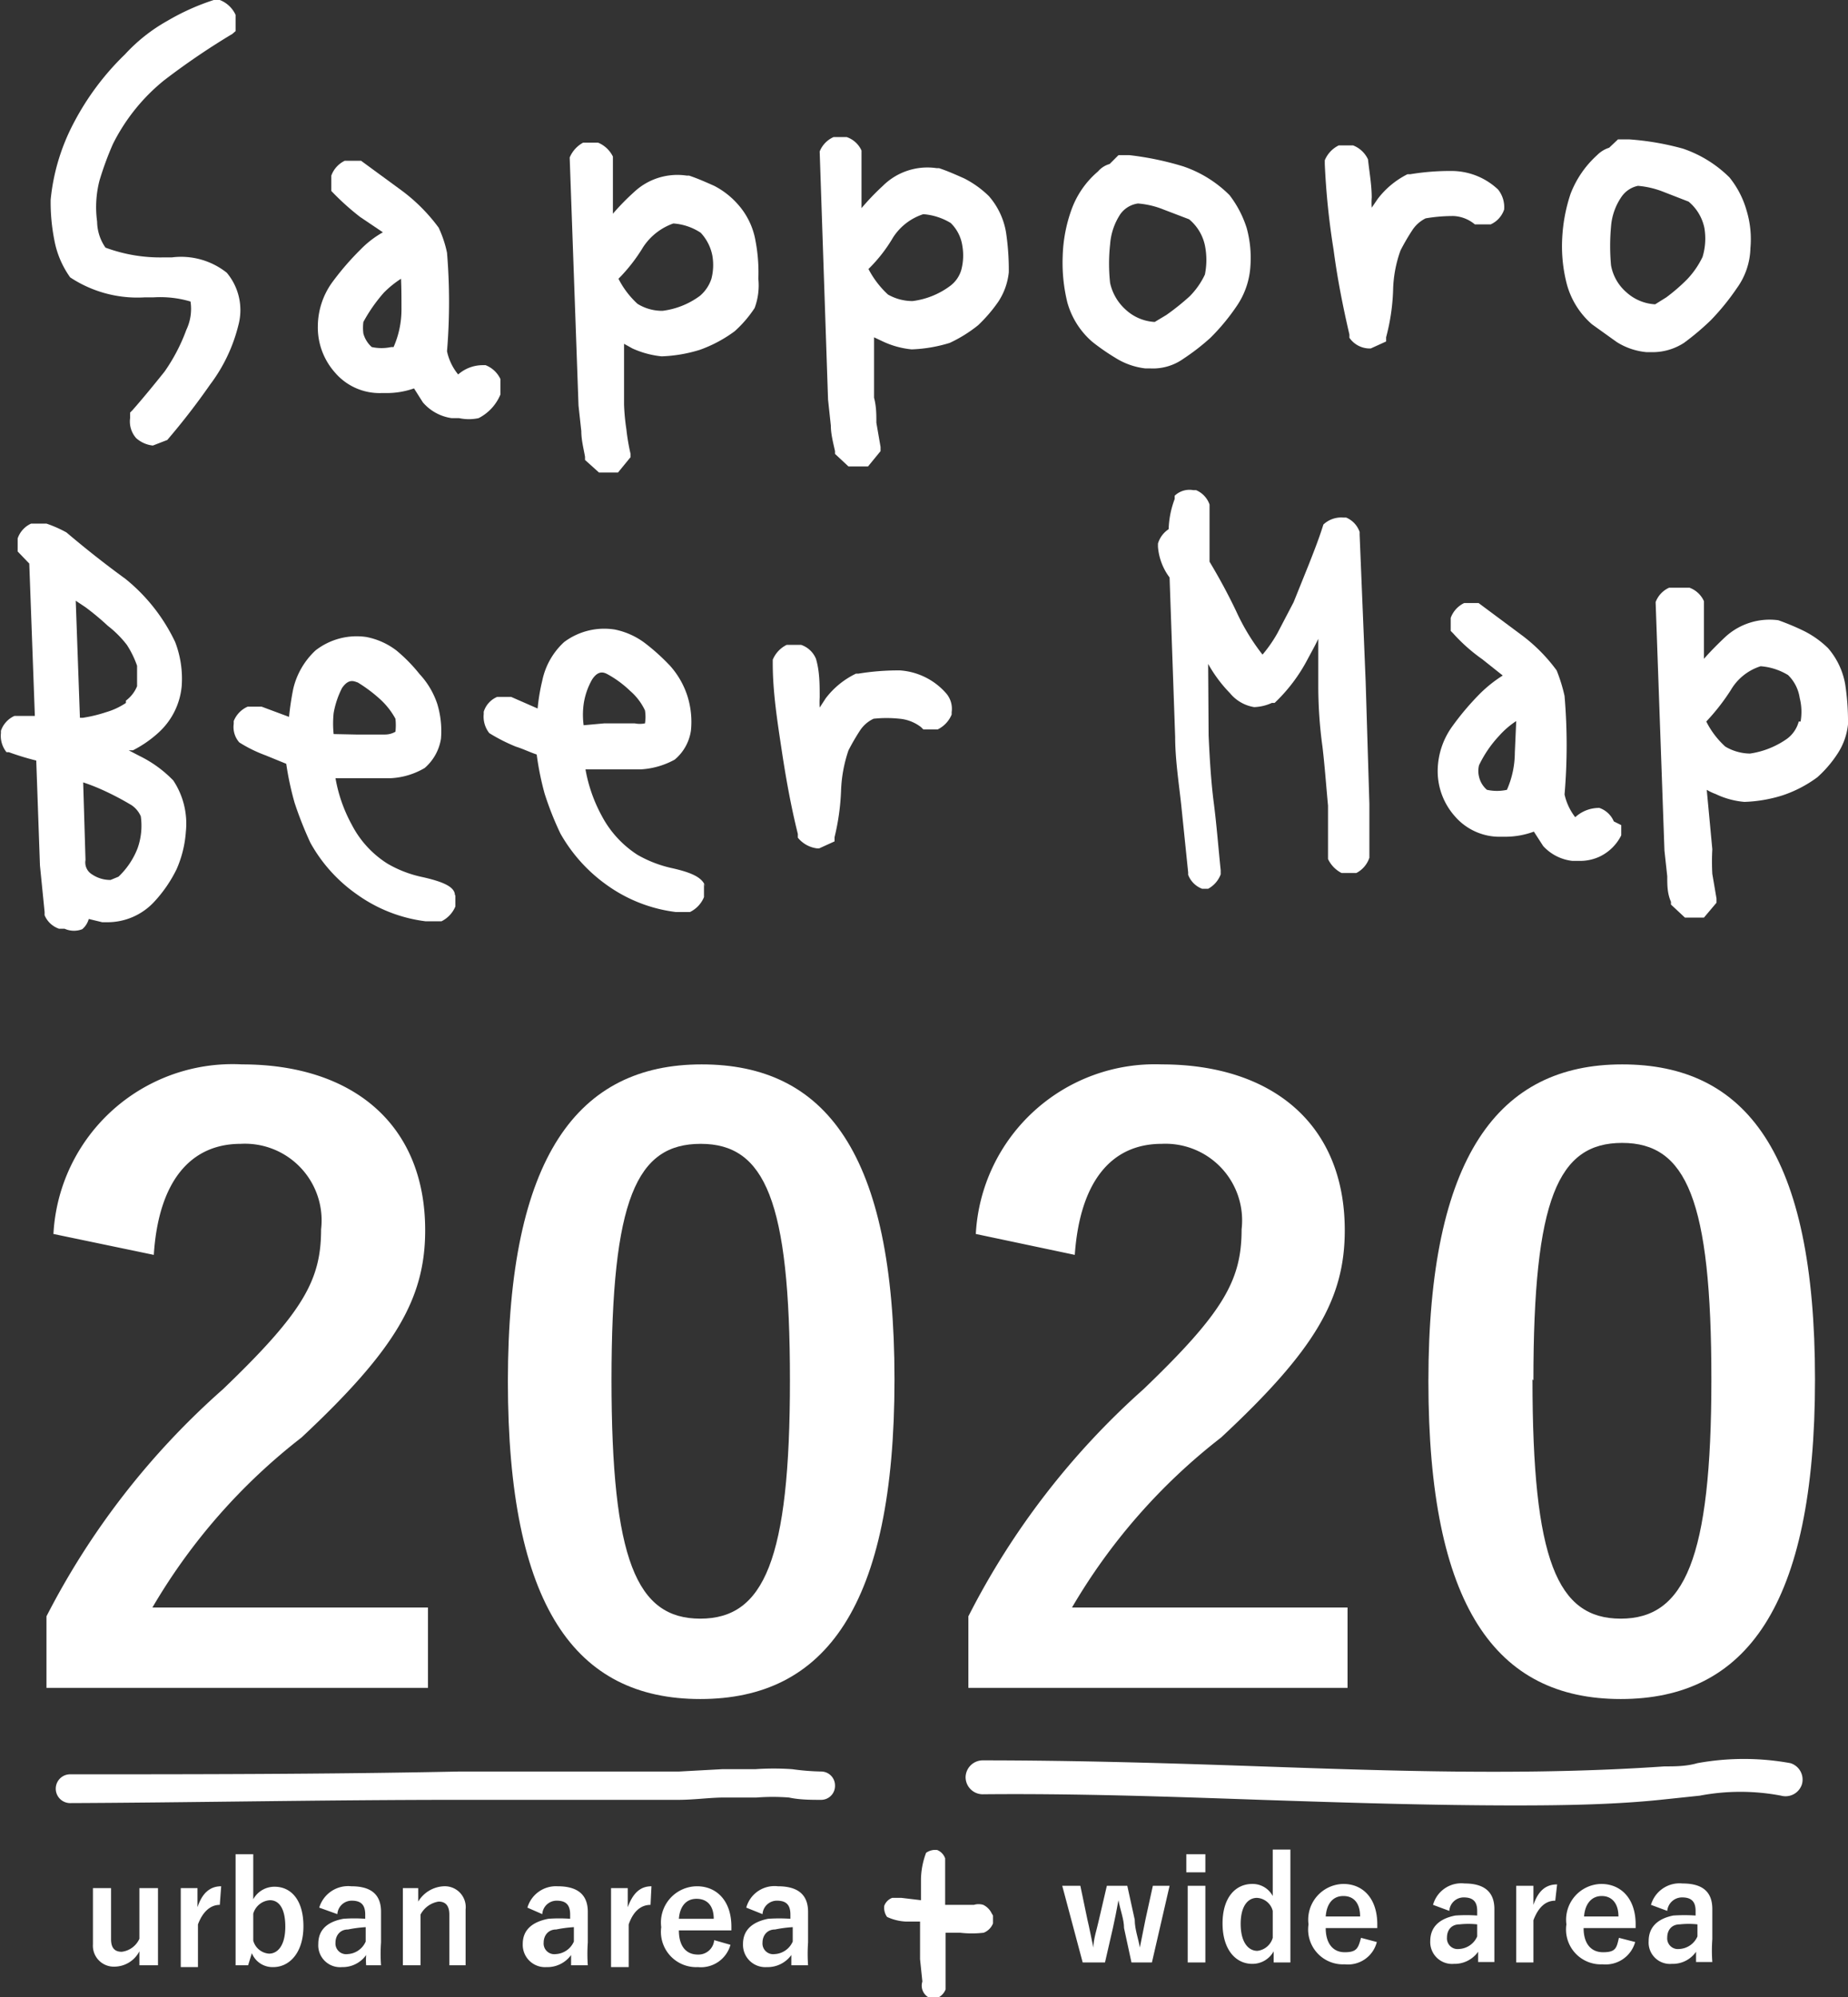 <svg viewBox="0 0 39.77 42.99" xmlns="http://www.w3.org/2000/svg"><rect x="0" y="0" width="39.77" height="42.99" fill="#333333" stroke="none"/><g fill="#fff"><path d="m1.15 26.56a3.86 3.86 0 0 1 4.06-3.65c2.37 0 3.94 1.28 3.94 3.57 0 1.47-.64 2.57-2.66 4.46a12.8 12.8 0 0 0 -3.21 3.66h5.93v1.73h-8.21v-1.54a16.63 16.63 0 0 1 3.8-4.89c1.73-1.66 2.11-2.35 2.11-3.44a1.65 1.65 0 0 0 -1.73-1.84c-1.09 0-1.77.82-1.87 2.39z"/><path d="m19.25 29.69c0 4.89-1.49 6.88-4.18 6.88s-4.14-2-4.14-6.84 1.51-6.82 4.17-6.82 4.15 1.9 4.15 6.78zm-6.09 0c0 3.89.54 5.15 1.91 5.15s1.93-1.26 1.93-5.13-.54-5.09-1.92-5.09-1.92 1.18-1.92 5.09z"/><path d="m21 26.56a3.86 3.86 0 0 1 4-3.65c2.37 0 3.94 1.28 3.94 3.57 0 1.47-.63 2.57-2.66 4.46a12.8 12.8 0 0 0 -3.21 3.66h5.93v1.73h-8.16v-1.54a16.63 16.63 0 0 1 3.77-4.89c1.73-1.66 2.11-2.35 2.11-3.44a1.65 1.65 0 0 0 -1.72-1.84c-1.09 0-1.76.82-1.87 2.39z"/><path d="m39.06 29.69c0 4.89-1.49 6.88-4.18 6.88s-4.14-2-4.14-6.84 1.51-6.82 4.17-6.82 4.15 1.9 4.15 6.78zm-6.08 0c0 3.89.53 5.15 1.9 5.15s1.95-1.28 1.95-5.15-.54-5.09-1.92-5.09-1.91 1.2-1.91 5.11z"/><path d="m24.79 42.24h-.44l-.16-.74c0-.19-.08-.38-.12-.6q-.06.33-.12.6l-.17.74h-.48l-.44-1.65h.39l.15.72c.05.21.09.43.13.61 0-.18.08-.41.12-.6l.17-.73h.44l.16.73c0 .21.08.41.11.6l.12-.6.16-.73h.36z"/><path d="m25.94 40.3h-.41v-.39h.41zm0 1.94h-.38v-1.65h.38z"/><path d="m27.77 42.24h-.36v-.24a.52.52 0 0 1 -.46.27c-.36 0-.64-.31-.64-.87s.28-.85.64-.85a.49.49 0 0 1 .44.26v-1h.38zm-.38-1.11a.37.37 0 0 0 -.34-.28c-.19 0-.35.17-.35.56s.16.58.36.58a.39.39 0 0 0 .33-.28z"/><path d="m28.53 41.5c0 .31.14.52.41.52s.29-.1.35-.31l.34.09a.64.64 0 0 1 -.69.48.75.75 0 0 1 -.78-.86.77.77 0 0 1 .75-.87c.42 0 .73.31.73.87v.08zm.74-.25c0-.28-.13-.44-.36-.44s-.36.17-.38.44z"/><path d="m30.84 41a.63.63 0 0 1 .68-.46c.42 0 .64.18.64.55v.65.49h-.35c0-.07 0-.12 0-.22a.62.62 0 0 1 -.52.26.47.47 0 0 1 -.51-.49c0-.29.18-.48.54-.55a3.3 3.3 0 0 1 .47 0v-.1c0-.2-.09-.29-.29-.29a.31.31 0 0 0 -.31.29zm.95.42a1.75 1.75 0 0 0 -.38 0c-.18 0-.27.13-.27.28a.23.23 0 0 0 .26.25.45.45 0 0 0 .39-.27z"/><path d="m33.47 40.91c-.2 0-.36.13-.47.42v.91h-.37v-1.65h.37v.41c.11-.32.28-.44.51-.44z"/><path d="m34.08 41.5c0 .31.14.52.42.52s.29-.1.34-.31l.35.09a.66.66 0 0 1 -.7.48.75.75 0 0 1 -.78-.86.77.77 0 0 1 .75-.87c.42 0 .74.31.74.87v.08zm.75-.25c0-.28-.14-.44-.36-.44s-.36.17-.38.44z"/><path d="m35.53 41a.64.64 0 0 1 .68-.46c.43 0 .64.18.64.55v.65a3.38 3.38 0 0 0 0 .49h-.35c0-.07 0-.12 0-.22a.61.61 0 0 1 -.52.26.46.46 0 0 1 -.5-.49c0-.29.18-.48.53-.55a3.58 3.58 0 0 1 .48 0v-.1c0-.2-.09-.29-.29-.29a.32.32 0 0 0 -.32.29zm1 .42a1.75 1.75 0 0 0 -.38 0c-.18 0-.27.13-.27.28a.23.23 0 0 0 .26.25.45.45 0 0 0 .39-.27z"/><path d="m3.4 42.3h-.4v-.3a.61.61 0 0 1 -.53.33.45.45 0 0 1 -.47-.48v-1.21h.39v1.1c0 .19.08.27.23.27a.48.48 0 0 0 .38-.28v-1.09h.4z"/><path d="m4.73 41c-.19 0-.36.13-.47.42v.92h-.37v-1.7h.36v.41c.11-.33.29-.45.51-.45z"/><path d="m5.45 40.88a.52.52 0 0 1 .46-.27c.35 0 .62.28.62.85s-.3.88-.65.88a.48.48 0 0 1 -.46-.3l-.08.26h-.27v-2.39h.38zm0 .89a.38.38 0 0 0 .34.28c.19 0 .35-.18.35-.58s-.14-.57-.33-.57a.4.4 0 0 0 -.36.29z"/><path d="m6.87 41.06a.65.65 0 0 1 .69-.46c.43 0 .64.18.64.55v.66a3.48 3.48 0 0 0 0 .49h-.32a1.3 1.3 0 0 1 0-.22.62.62 0 0 1 -.52.26.47.47 0 0 1 -.51-.5q0-.44.54-.54a3.23 3.23 0 0 1 .47 0v-.09c0-.21-.09-.3-.29-.3a.31.31 0 0 0 -.31.29zm1 .42a2.73 2.73 0 0 0 -.38.05c-.18 0-.27.14-.27.28a.23.23 0 0 0 .26.25.45.45 0 0 0 .39-.27z"/><path d="m9 40.93a.68.68 0 0 1 .55-.33.45.45 0 0 1 .47.5v1.2h-.35v-1.09c0-.19-.08-.28-.23-.28a.53.53 0 0 0 -.39.28v1.09h-.38v-1.66h.33z"/><path d="m11.35 41.06a.64.64 0 0 1 .65-.46c.43 0 .65.18.65.55v.66a3.48 3.48 0 0 0 0 .49h-.36c0-.08 0-.12 0-.22a.63.63 0 0 1 -.53.26.48.48 0 0 1 -.51-.5c0-.29.19-.47.55-.54a3.23 3.23 0 0 1 .47 0v-.09c0-.21-.09-.3-.29-.3a.31.31 0 0 0 -.31.29zm1 .42a2.73 2.73 0 0 0 -.38.05c-.18 0-.27.14-.27.28a.23.23 0 0 0 .26.25.45.45 0 0 0 .39-.27z"/><path d="m14 41c-.2 0-.37.13-.47.42v.92h-.38v-1.7h.36v.41c.12-.33.29-.45.51-.45z"/><path d="m14.61 41.55c0 .32.14.52.41.52a.34.34 0 0 0 .35-.31l.35.1a.66.66 0 0 1 -.7.48.76.76 0 0 1 -.79-.86.78.78 0 0 1 .77-.88c.42 0 .74.31.74.87v.08zm.75-.25c0-.28-.14-.43-.37-.43s-.36.17-.38.43z"/><path d="m16.06 41.06a.63.63 0 0 1 .68-.46c.43 0 .65.18.65.55v.66a3.48 3.48 0 0 0 0 .49h-.36c0-.08 0-.12 0-.22a.63.63 0 0 1 -.53.26.48.48 0 0 1 -.51-.5c0-.29.19-.47.54-.54a3.54 3.54 0 0 1 .48 0v-.09c0-.21-.09-.3-.29-.3a.31.31 0 0 0 -.31.29zm1 .42a2.73 2.73 0 0 0 -.38.05c-.18 0-.27.14-.27.28a.23.23 0 0 0 .26.25.45.45 0 0 0 .39-.27z"/><path d="m4.88 5.87a1.58 1.58 0 0 0 -1.18-.33h-.17a3.39 3.39 0 0 1 -1.26-.21 1 1 0 0 1 -.18-.56 2.3 2.3 0 0 1 .05-.88 6.74 6.74 0 0 1 .29-.79 4.14 4.14 0 0 1 1.1-1.37 15.58 15.58 0 0 1 1.47-1l.07-.06v-.27-.08a.62.62 0 0 0 -.34-.32h-.06-.07a5 5 0 0 0 -1 .45 3.66 3.66 0 0 0 -.91.72 5.75 5.75 0 0 0 -1.1 1.47 4.47 4.47 0 0 0 -.5 1.66 4.21 4.21 0 0 0 .08.87 2 2 0 0 0 .34.8 2.62 2.62 0 0 0 1.61.43h.19a2.29 2.29 0 0 1 .79.09 1.05 1.05 0 0 1 -.09.61 3.89 3.89 0 0 1 -.47.9c-.24.3-.47.58-.69.83l-.05.05v.12a.54.54 0 0 0 .13.43.64.64 0 0 0 .36.16l.31-.12a15 15 0 0 0 .92-1.19 3.52 3.52 0 0 0 .61-1.28 1.25 1.25 0 0 0 -.25-1.13z"/><path d="m10.77 8.49v-.26-.07a.59.59 0 0 0 -.32-.3h-.07a.8.8 0 0 0 -.52.2 1.16 1.16 0 0 1 -.24-.5 12.83 12.83 0 0 0 0-2.12 2.45 2.45 0 0 0 -.18-.54 3.79 3.79 0 0 0 -.77-.78l-.9-.66h-.27-.08a.57.57 0 0 0 -.29.32v.27.06a5.5 5.5 0 0 0 .62.56l.49.33a2.12 2.12 0 0 0 -.48.37 5.92 5.92 0 0 0 -.62.72 1.63 1.63 0 0 0 -.3.93 1.46 1.46 0 0 0 .37 1 1.26 1.26 0 0 0 1 .44h.09a1.77 1.77 0 0 0 .61-.1l.19.3a1 1 0 0 0 .62.34h.16a1 1 0 0 0 .42 0 1 1 0 0 0 .47-.51zm-2.13-1.82a2 2 0 0 1 -.17.8h-.05a1 1 0 0 1 -.42 0 .61.61 0 0 1 -.18-.29 1 1 0 0 1 0-.25 3.44 3.44 0 0 1 .44-.63 2.17 2.17 0 0 1 .37-.3c.01.2.01.43.01.67z"/><path d="m15.89 4.41a1.74 1.74 0 0 0 -.52-.41c-.18-.08-.36-.16-.54-.22h-.05a1.36 1.36 0 0 0 -1.13.35 5.13 5.13 0 0 0 -.46.47v-1.09-.14a.62.62 0 0 0 -.32-.3h-.24-.08a.65.65 0 0 0 -.29.32l.19 5.34.06.55c0 .19.05.38.08.55v.07l.3.27h.41l.27-.33v-.07a4.51 4.51 0 0 1 -.09-.53 4.53 4.53 0 0 1 -.05-.53v-1.31l.18.1a2 2 0 0 0 .63.17 3.13 3.13 0 0 0 .82-.14 2.88 2.88 0 0 0 .75-.4 2.53 2.53 0 0 0 .43-.5 1.4 1.4 0 0 0 .08-.63 3.6 3.6 0 0 0 -.06-.81 1.58 1.58 0 0 0 -.37-.78zm-.58 1.59a.81.81 0 0 1 -.25.37 1.71 1.71 0 0 1 -.8.32 1 1 0 0 1 -.54-.15 1.89 1.89 0 0 1 -.41-.54 3.63 3.63 0 0 0 .53-.68 1.29 1.29 0 0 1 .65-.51 1.22 1.22 0 0 1 .59.2 1 1 0 0 1 .25.49 1.18 1.18 0 0 1 -.02.5z"/><path d="m21.28 4.22a2.15 2.15 0 0 0 -.53-.38c-.18-.08-.36-.16-.54-.22h-.05a1.36 1.36 0 0 0 -1.16.38 5.27 5.27 0 0 0 -.46.48v-1.1-.14a.54.54 0 0 0 -.32-.29h-.21-.07a.57.57 0 0 0 -.3.31l.18 5.34.06.56c0 .18.05.37.09.55v.06l.29.27h.42l.27-.33v-.09l-.09-.52c0-.18 0-.35-.05-.54v-1.3l.19.09a1.88 1.88 0 0 0 .62.17 3.13 3.13 0 0 0 .82-.14 3 3 0 0 0 .61-.38 3.27 3.27 0 0 0 .43-.5 1.41 1.41 0 0 0 .23-.64 5.46 5.46 0 0 0 -.06-.86 1.58 1.58 0 0 0 -.37-.78zm-.59 1.58a.66.66 0 0 1 -.25.36 1.71 1.71 0 0 1 -.8.32 1.07 1.07 0 0 1 -.53-.14 2 2 0 0 1 -.42-.55 3.26 3.26 0 0 0 .53-.68 1.22 1.22 0 0 1 .65-.5 1.33 1.33 0 0 1 .59.19.86.86 0 0 1 .25.49 1.22 1.22 0 0 1 -.02.51z"/><path d="m25.47 7.72a4.77 4.77 0 0 0 .58-.45 4.54 4.54 0 0 0 .57-.69 1.7 1.7 0 0 0 .29-.86 2.43 2.43 0 0 0 -.08-.81 2.3 2.3 0 0 0 -.37-.71 2.58 2.58 0 0 0 -1-.62 6.49 6.49 0 0 0 -1.15-.24h-.24l-.19.19a.51.51 0 0 0 -.25.16 1.94 1.94 0 0 0 -.57.82 3.21 3.21 0 0 0 -.19 1 3.58 3.58 0 0 0 .1 1 1.73 1.73 0 0 0 .54.85 4.7 4.7 0 0 0 .49.34 1.54 1.54 0 0 0 .65.23h.11a1.13 1.13 0 0 0 .71-.21zm-.37-.94-.25.15a1 1 0 0 1 -.63-.27 1.08 1.08 0 0 1 -.33-.57 3.85 3.85 0 0 1 0-.83 1.36 1.36 0 0 1 .22-.65.56.56 0 0 1 .38-.23 1.85 1.85 0 0 1 .55.13l.55.21a1 1 0 0 1 .34.56 1.58 1.58 0 0 1 0 .63 1.67 1.67 0 0 1 -.33.47 5.19 5.19 0 0 1 -.5.4z"/><path d="m31.29 4.65a.77.77 0 0 1 .45.18h.06.2.08a.54.54 0 0 0 .29-.32.61.61 0 0 0 -.13-.43 1.46 1.46 0 0 0 -1-.4 5.26 5.26 0 0 0 -.89.07h-.06a1.84 1.84 0 0 0 -.64.53l-.13.19a1.5 1.5 0 0 1 0-.22c0-.27-.05-.54-.08-.82a.59.59 0 0 0 -.32-.3h-.24-.07a.62.62 0 0 0 -.3.32v.08a16.1 16.1 0 0 0 .19 1.85c.08.61.2 1.22.34 1.82v.07a.53.53 0 0 0 .41.23h.05l.33-.15v-.09a4.49 4.49 0 0 0 .15-1 2.69 2.69 0 0 1 .16-.87 4.77 4.77 0 0 1 .25-.43.73.73 0 0 1 .29-.26 3.47 3.47 0 0 1 .61-.05z"/><path d="m36.82 6.89a5.13 5.13 0 0 0 .56-.69 1.53 1.53 0 0 0 .29-.86 2.12 2.12 0 0 0 -.08-.8 2 2 0 0 0 -.37-.72 2.61 2.61 0 0 0 -1-.62 5.86 5.86 0 0 0 -1.16-.2h-.24l-.19.18a.63.63 0 0 0 -.26.16 2.17 2.17 0 0 0 -.57.83 3.56 3.56 0 0 0 -.18.95 3.24 3.24 0 0 0 .1 1 1.75 1.75 0 0 0 .54.86l.53.38a1.44 1.44 0 0 0 .65.22h.11a1.24 1.24 0 0 0 .69-.2 5.54 5.54 0 0 0 .58-.49zm-.18-1.36a1.87 1.87 0 0 1 -.33.48 3.91 3.91 0 0 1 -.45.39l-.24.15a1 1 0 0 1 -.62-.26 1 1 0 0 1 -.33-.58 4.63 4.63 0 0 1 0-.83 1.3 1.3 0 0 1 .23-.65.57.57 0 0 1 .35-.23 1.93 1.93 0 0 1 .55.13l.54.21a1 1 0 0 1 .34.57 1.37 1.37 0 0 1 -.04.62z"/><path d="m3 16.27-.23-.12h.09a2.46 2.46 0 0 0 .55-.38 1.54 1.54 0 0 0 .5-1 2.2 2.2 0 0 0 -.14-.95 3.88 3.88 0 0 0 -1.07-1.36c-.44-.32-.87-.66-1.27-1a2.65 2.65 0 0 0 -.43-.19h-.25-.08a.54.54 0 0 0 -.29.32v.28l.25.26.12 3.28h-.36-.08a.54.54 0 0 0 -.29.32v.05a.56.56 0 0 0 .12.41h.05a5.76 5.76 0 0 0 .59.18l.08 2.26.1 1v.07a.52.52 0 0 0 .31.29h.06.06a.49.49 0 0 0 .38.01.44.44 0 0 0 .14-.22l.29.07h.1a1.37 1.37 0 0 0 1-.42 2.91 2.91 0 0 0 .5-.72 2.42 2.42 0 0 0 .2-.81 1.68 1.68 0 0 0 -.27-1.1 2.58 2.58 0 0 0 -.73-.53zm-.8.73a6.15 6.15 0 0 1 .63.33.56.56 0 0 1 .2.24 1.45 1.45 0 0 1 -.07.69 1.68 1.68 0 0 1 -.41.61l-.17.07a.7.7 0 0 1 -.4-.12.3.3 0 0 1 -.14-.31l-.05-1.67a4.3 4.3 0 0 1 .41.16zm.51-1.87a1.54 1.54 0 0 1 -.43.2 3 3 0 0 1 -.5.12h-.06l-.09-2.52.21.14a5.65 5.65 0 0 1 .48.4 2.27 2.27 0 0 1 .41.41 2.08 2.08 0 0 1 .22.45v.44a.73.73 0 0 1 -.24.31z"/><path d="m9.79 19.27c0-.18-.25-.29-.69-.39a2.51 2.51 0 0 1 -.76-.29 2.16 2.16 0 0 1 -.77-.84 3.23 3.23 0 0 1 -.35-1h.48.71a1.59 1.59 0 0 0 .73-.22 1.05 1.05 0 0 0 .35-.63 2 2 0 0 0 -.08-.75 1.75 1.75 0 0 0 -.38-.64 3.42 3.42 0 0 0 -.5-.51 1.54 1.54 0 0 0 -.65-.29 1.44 1.44 0 0 0 -1.09.29 1.64 1.64 0 0 0 -.48.83q-.06.3-.09.6l-.59-.22h-.22-.08a.57.57 0 0 0 -.3.31v.06a.5.5 0 0 0 .12.4 3 3 0 0 0 .57.28l.44.18a6.52 6.52 0 0 0 .18.84 8 8 0 0 0 .34.86 3.31 3.31 0 0 0 1 1.11 3.22 3.22 0 0 0 1.48.58h.34a.62.62 0 0 0 .3-.32v-.24zm-2.61-3.47a2.2 2.2 0 0 1 0-.45 1.91 1.91 0 0 1 .18-.54c.15-.22.27-.14.34-.12a3.16 3.16 0 0 1 .48.36 1.61 1.61 0 0 1 .33.42 1.24 1.24 0 0 1 0 .28.45.45 0 0 1 -.22.06h-.63z"/><path d="m15.18 19.08c-.06-.18-.26-.29-.7-.39a2.62 2.62 0 0 1 -.76-.29 2.24 2.24 0 0 1 -.77-.84 3.28 3.28 0 0 1 -.35-1h.48.71a1.71 1.71 0 0 0 .73-.21 1 1 0 0 0 .35-.63 1.85 1.85 0 0 0 -.08-.75 1.81 1.81 0 0 0 -.37-.64 4.51 4.51 0 0 0 -.53-.48 1.6 1.6 0 0 0 -.66-.3 1.44 1.44 0 0 0 -1.09.27 1.55 1.55 0 0 0 -.47.83 4.17 4.17 0 0 0 -.1.6l-.57-.25h-.22-.08a.51.51 0 0 0 -.29.32v.05a.57.57 0 0 0 .12.41 3.81 3.81 0 0 0 .57.29c.16.05.3.12.45.17a6.22 6.22 0 0 0 .17.84 6.66 6.66 0 0 0 .34.86 3.42 3.42 0 0 0 1 1.11 3.22 3.22 0 0 0 1.48.58h.24.07a.62.62 0 0 0 .3-.32v-.29zm-2.62-3.47a1.71 1.71 0 0 1 0-.45 1.51 1.51 0 0 1 .18-.53c.14-.22.27-.15.33-.12a2.28 2.28 0 0 1 .49.36 1.27 1.27 0 0 1 .32.42.87.87 0 0 1 0 .28.58.58 0 0 1 -.22 0h-.41-.25z"/><path d="m19.37 14.43a5.29 5.29 0 0 0 -.9.07h-.05a1.79 1.79 0 0 0 -.65.53l-.13.2a1.8 1.8 0 0 1 0-.22c0-.28 0-.56-.08-.83a.53.53 0 0 0 -.32-.3h-.23-.08a.62.62 0 0 0 -.3.32v.08c0 .62.1 1.25.19 1.85s.2 1.22.35 1.82v.08a.63.63 0 0 0 .41.23h.05l.33-.15v-.09a5 5 0 0 0 .14-1 3 3 0 0 1 .16-.87 4.77 4.77 0 0 1 .25-.43.71.71 0 0 1 .29-.25 2.62 2.62 0 0 1 .56 0 .88.88 0 0 1 .46.18l.05.05h.24.07a.62.62 0 0 0 .3-.32v-.05a.51.51 0 0 0 -.13-.42 1.45 1.45 0 0 0 -.98-.48z"/><path d="m29.39 14.68-.13-3.17v-.06a.52.52 0 0 0 -.29-.31h-.06a.56.56 0 0 0 -.43.15c-.09.29-.2.57-.31.85l-.33.82-.35.67a2.91 2.91 0 0 1 -.32.46 4.62 4.62 0 0 1 -.56-.92c-.17-.36-.37-.73-.58-1.08v-1.17-.06a.52.52 0 0 0 -.29-.31h-.06a.46.46 0 0 0 -.4.12v.07a2 2 0 0 0 -.13.65.56.56 0 0 0 -.23.31v.07a1.27 1.27 0 0 0 .25.66l.12 3.43c0 .48.08 1 .13 1.46l.15 1.46v.05a.52.52 0 0 0 .3.3h.13a.59.59 0 0 0 .27-.31v-.09c-.05-.48-.09-1-.15-1.46s-.09-1-.11-1.44l-.01-1.54a3 3 0 0 0 .47.63.85.85 0 0 0 .52.3 1 1 0 0 0 .38-.09h.06a3.58 3.58 0 0 0 .71-.94c.08-.15.16-.29.23-.44v1q0 .67.09 1.32c.05.42.08.85.12 1.27v1 .15a.65.65 0 0 0 .29.3h.24.08a.57.57 0 0 0 .28-.33v-1.15z"/><path d="m34.73 17.68a.52.52 0 0 0 -.31-.29.75.75 0 0 0 -.52.2 1.23 1.23 0 0 1 -.23-.49 12.48 12.48 0 0 0 0-2.12 3.5 3.5 0 0 0 -.17-.55 3.6 3.6 0 0 0 -.78-.78l-.9-.67h-.23-.08a.57.57 0 0 0 -.29.32v.28l.05.05a3.72 3.72 0 0 0 .63.56l.44.35a2.86 2.86 0 0 0 -.48.38 5.82 5.82 0 0 0 -.61.72 1.65 1.65 0 0 0 -.31.93 1.46 1.46 0 0 0 .37 1 1.27 1.27 0 0 0 1 .44h.09a1.78 1.78 0 0 0 .61-.11l.2.31a1 1 0 0 0 .63.32h.16a1 1 0 0 0 .42-.09 1 1 0 0 0 .47-.46v-.22zm-2.13-1.48a2 2 0 0 1 -.17.8 1 1 0 0 1 -.43 0 .52.52 0 0 1 -.17-.28.51.51 0 0 1 0-.25 2.52 2.52 0 0 1 .43-.63 1.85 1.85 0 0 1 .37-.32z"/><path d="m39.71 14.73a1.61 1.61 0 0 0 -.37-.78 2.06 2.06 0 0 0 -.52-.37 5.31 5.31 0 0 0 -.55-.23 1.41 1.41 0 0 0 -1.13.35c-.16.15-.32.31-.47.48v-1.1-.14a.55.55 0 0 0 -.31-.29h-.36-.08a.55.55 0 0 0 -.29.31l.19 5.35.06.55c0 .19 0 .37.08.55v.06l.3.28h.41l.27-.32v-.09l-.09-.53a4.73 4.73 0 0 1 0-.53l-.12-1.28a1.11 1.11 0 0 0 .19.09 1.78 1.78 0 0 0 .62.17 3.06 3.06 0 0 0 .82-.14 2.69 2.69 0 0 0 .75-.39 2.53 2.53 0 0 0 .43-.5 1.41 1.41 0 0 0 .23-.64 5.32 5.32 0 0 0 -.06-.86zm-1 .8a.68.68 0 0 1 -.25.37 1.85 1.85 0 0 1 -.8.32 1.07 1.07 0 0 1 -.53-.15 1.84 1.84 0 0 1 -.41-.54 4.56 4.56 0 0 0 .53-.68 1.14 1.14 0 0 1 .64-.51 1.33 1.33 0 0 1 .59.19.86.86 0 0 1 .25.49 1.22 1.22 0 0 1 .02.51z"/><path d="m21.34 41.18a.39.39 0 0 0 -.18-.18.34.34 0 0 0 -.2 0h-.62c0-.11 0-.22 0-.33s0-.27 0-.41v-.26a.3.3 0 0 0 -.17-.18.34.34 0 0 0 -.24.06 1.69 1.69 0 0 0 -.11.56v.46l-.42-.05h-.2a.29.29 0 0 0 -.17.17.34.34 0 0 0 .06.24 1.08 1.08 0 0 0 .41.1h.3v.81l.05.48a.29.29 0 0 0 .15.35h.18a.33.33 0 0 0 .17-.18v-.51-.71h.31a2.22 2.22 0 0 0 .51 0 .36.36 0 0 0 .2-.2v-.17z"/><path d="m1.51 38.81a.31.31 0 0 1 0-.62c2.54 0 5.51 0 8.39-.06h4.72l.92-.05h.71a5.72 5.72 0 0 1 .8 0 5.12 5.12 0 0 0 .62.05.3.3 0 0 1 .3.3.3.3 0 0 1 -.3.31c-.21 0-.46 0-.69-.05a4.59 4.59 0 0 0 -.7 0h-.69c-.32 0-.64.05-1 .05h-4.72c-2.88 0-5.86.06-8.4.07z"/><path d="m32.63 38.86c-1.84 0-3.68-.06-5.49-.12-2-.07-4-.14-6-.12a.37.37 0 0 1 -.36-.36.37.37 0 0 1 .36-.37c2 0 4 .06 6 .13 2.85.1 5.79.2 8.68 0 .22 0 .47 0 .71-.07a5.59 5.59 0 0 1 2 0 .37.37 0 0 1 .25.45.37.37 0 0 1 -.45.25 4.67 4.67 0 0 0 -1.75 0l-.76.08c-1.01.11-2.1.13-3.19.13z"/></g></svg>